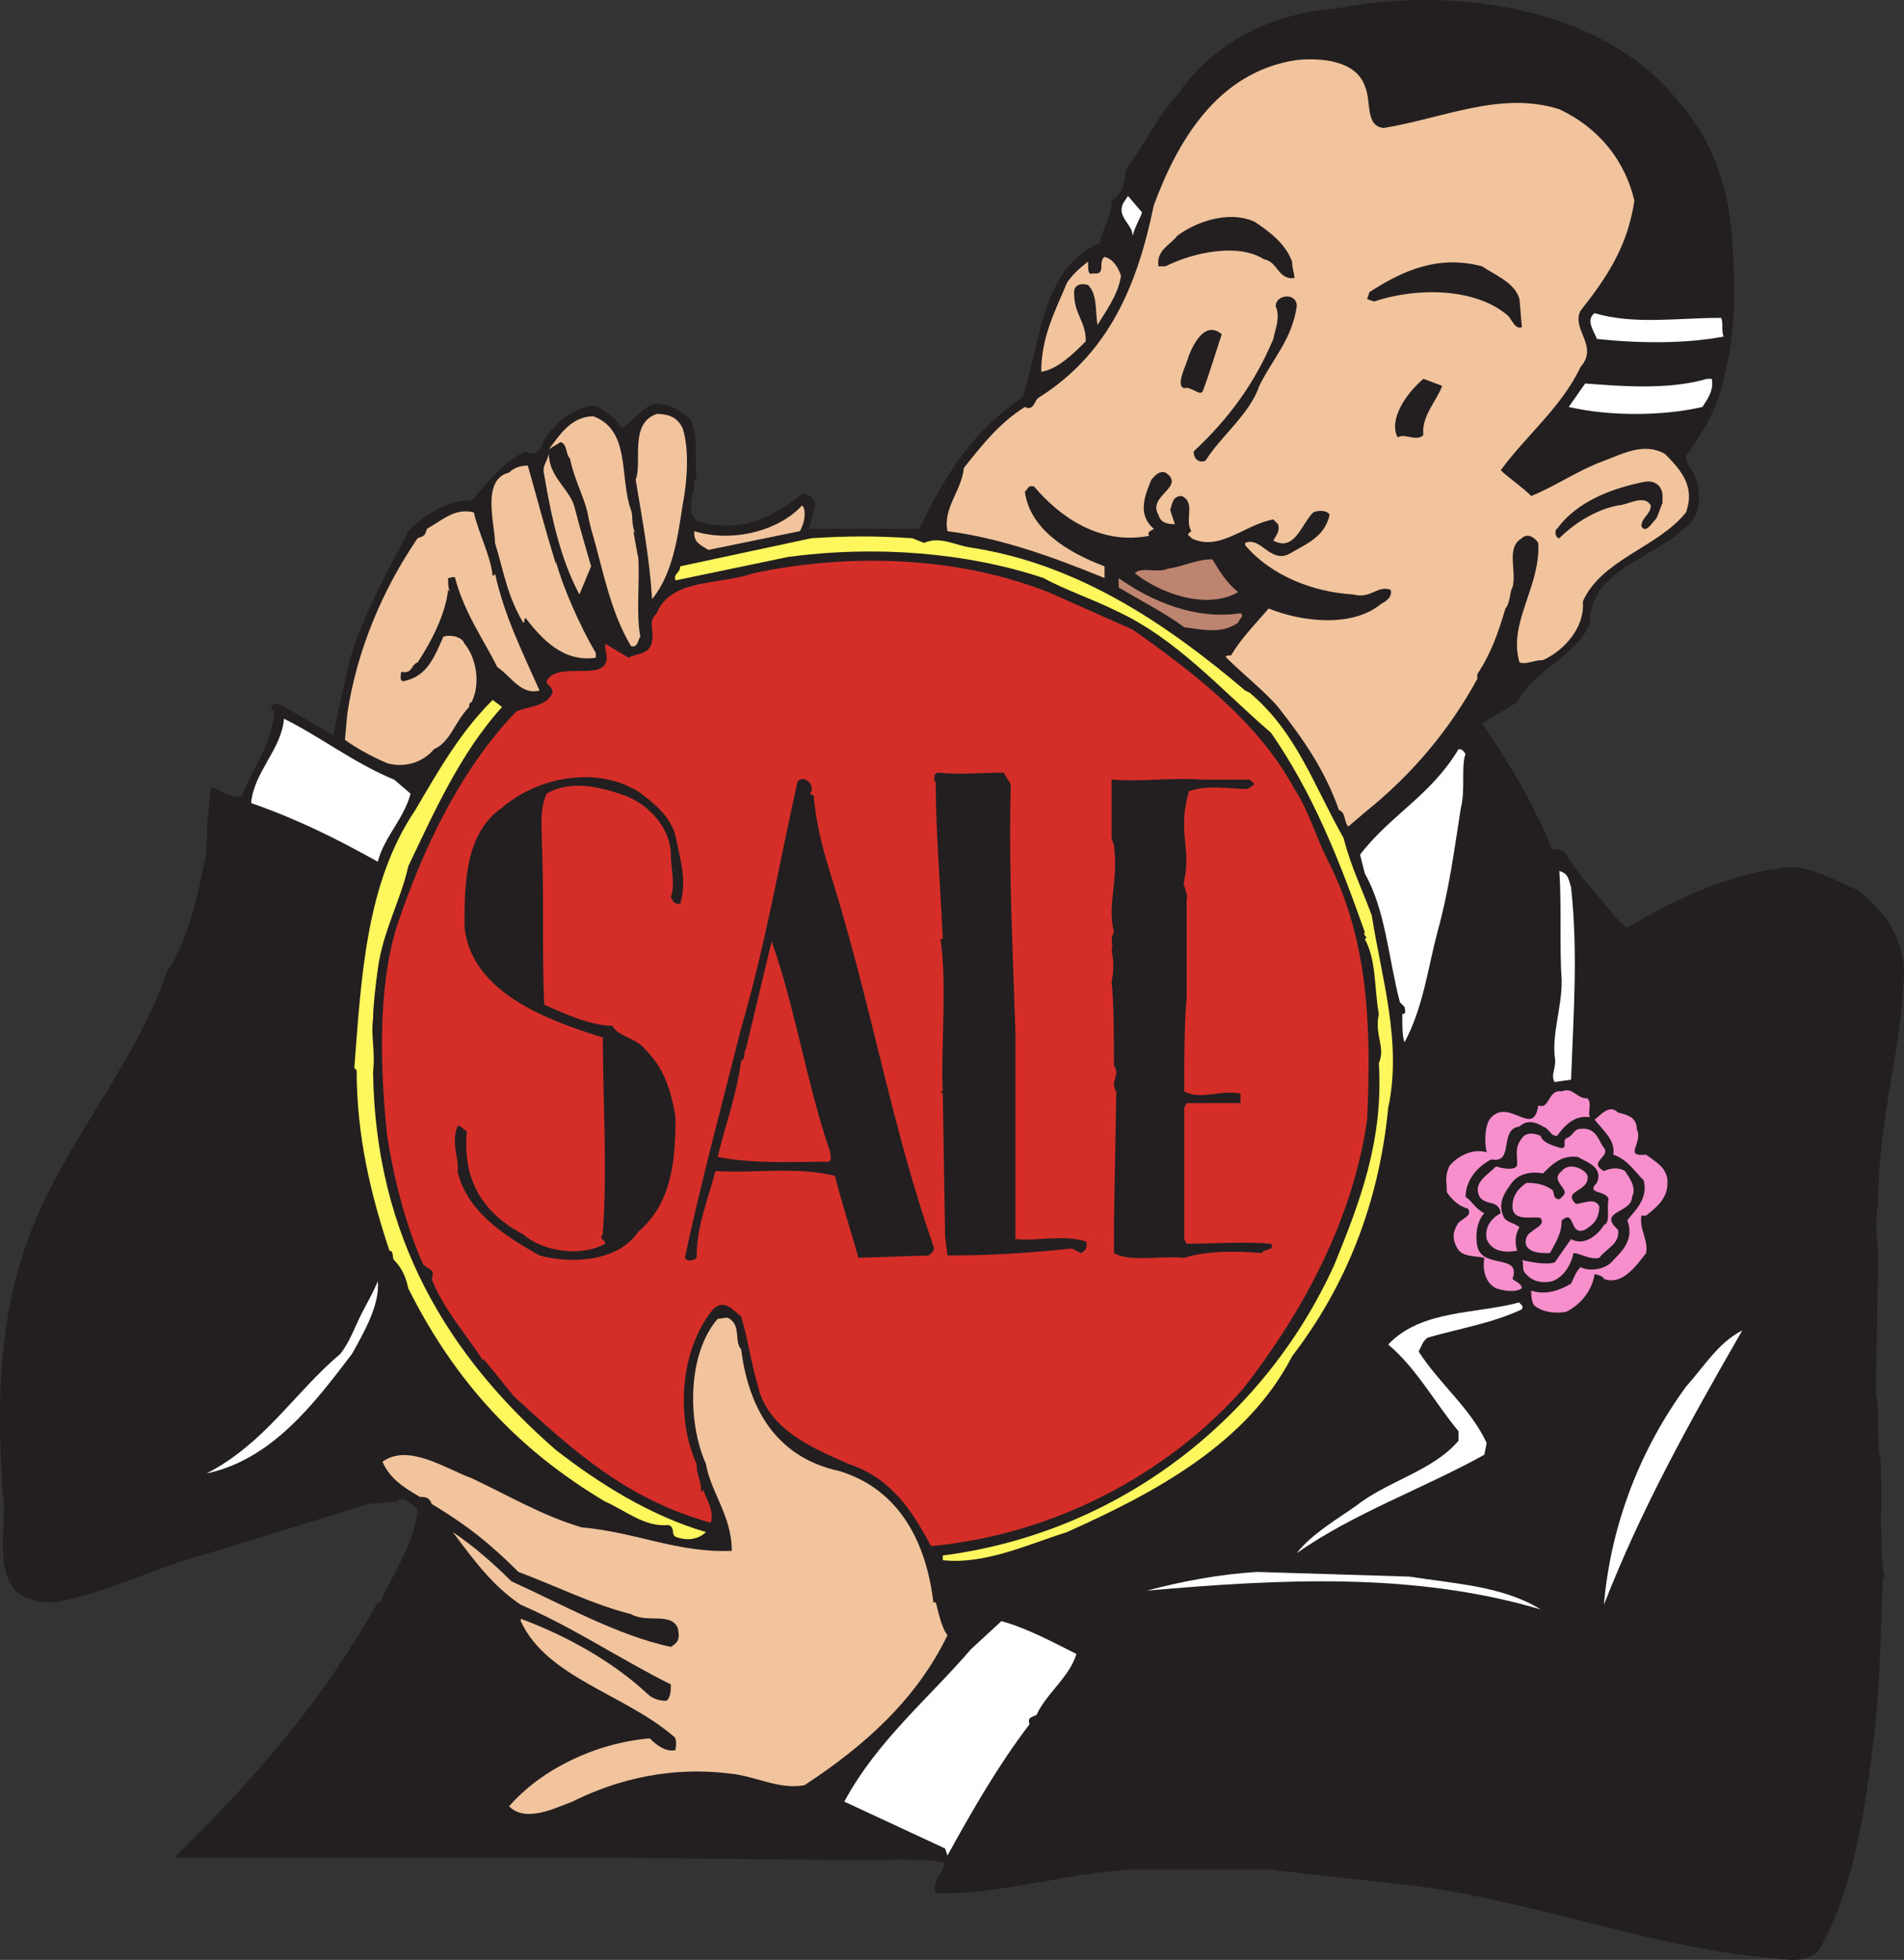 <svg xmlns="http://www.w3.org/2000/svg" width="609.098" height="627.097"><rect width="100%" height="100%" fill="#333333" stroke="none"/><path fill="#231f20" fill-rule="evenodd" d="M537.098 32.705c11.25 12.75 16.5 28.5 17.25 47.25.75 13.5.75 28.5-3 41.25-1.5 9-6.75 17.25-12 24.75 0 3 2.25 4.5 3 6.75 2.25 6.75 1.5 12.75-3.75 16.5-10.5 9.75-30 13.5-30 30-3 9.75-18.75 15.75-23.25 25.5l-11.25 6.75c8.25 12 16.5 25.5 22.5 40.5 1.5-.75 3.75 0 4.5 1.5 3.75 6 8.25 11.25 13.5 17.25 1.5 1.5 3 4.5 6 6 14.25-8.25 30.75-16.5 48-18.75 9-2.25 18 3.75 25.5 6.75 9 6.75 15 15.75 15 27-.75 24-8.25 46.5-8.25 72.75-.75 3.75-.75 11.25 0 16.5l-.75 45c1.5 6.75 0 15.75 1.5 21 .75 12-.75 30 1.5 38.25l-.75-.75c-.75 15.75-.75 34.5-3 52.5-3 24.75-6.75 48-17.25 66.75-3 3.75-8.25 3.75-12.75 3-40.5-3-76.5-18-116.25-23.25l-47.25-5.25h-43.5c-20.25.75-42.75 8.25-63 7.5-1.5-3 2.25-6.75 3-9.75-7.5-1.5-18.75-.75-26.25-.75l-73.5-.75H56.348v-.75c25.5-24.75 47.25-50.25 64.5-81h.75c4.5-9.75 11.25-19.5 12-30-2.25-1.5-4.5-4.5-6.75-2.25l-9 .75-51 15.75c-17.25 4.5-32.25 12.75-49.5 15.75-5.25 0-10.5-.75-13.5-5.25-5.25-7.5-1.5-21.75-3-30-2.25-35.25-.75-63.75 13.5-93.75 12-24.75 30-46.5 39-72.75 6.75-9.75 9.75-24 12.75-38.25-.75-1.5.75-4.5 0-7.5l1.5-13.5c3.75 1.5 6 3.75 9.75 3 3.75-9.75 9-15 10.5-27-.75-.75-1.5-.75-.75-2.25 1.5-.75 3.75.75 5.25 1.5l14.25 8.25c1.5-7.5 3.75-16.5 5.25-24 4.5-15 12-27.75 18.75-41.25 4.5-4.5 12.75-10.5 20.25-9.75 5.25-6 9.75-12 17.25-15.75 3.75 2.25 5.25-1.5 6-3.75 3-4.5 7.5-9 13.5-10.5 3.75-1.5 6.75 2.25 9 3.75l2.25 3c3.75-1.5 7.5-9 12.75-7.5 3.75 0 6.75 3 9 4.5 3 4.5 1.5 12.75 2.25 19.5h-.75c.75 3-3.75 10.5 1.5 13.5 13.5 3.75 24-1.5 33-9 2.25 0 5.25 2.25 3.75 5.25l-1.5 6h35.25c8.25-17.25 17.25-31.5 33-42 6-18 6-41.25 24.75-49.5.75-4.5 3.75-8.25 3.75-13.5 3-1.5 4.5-6 4.5-9.75 6-8.25 9.75-16.5 16.5-24 10.5-15.75 29.25-26.25 51-27.75 38.25-7.5 86.25 0 109.5 30"/><path fill="#f1c49e" fill-rule="evenodd" d="M436.598 27.455c2.25 5.25 0 12.75 6 13.5 18.75-3 37.5-12 56.25-6 12.75 6 21 16.5 24 29.25-2.25 15-9 24.75-17.25 35.25-3 6 6 11.25 0 18-6 12.75-17.25 21.75-25.5 33 2.25 2.25 6.75 5.25 9.75 8.25 7.5-3 15-8.25 23.25-11.25 6-2.25 12.75-6 19.5-2.25 5.25 5.25 9.75 10.5 6.75 18.75-9 11.25-27 15-33 28.5.75 8.25-6 15.75-12.75 18.75-3 0-5.25 1.5-7.5.75-3.75-12.75 6.75-24 6-38.25-1.5-2.25-3.75-3-5.25-1.5-5.25 3-1.5 10.5-3 15.75-.75.75-.75 5.25-2.25 6.75-2.25 7.5-4.5 14.25-9 21v1.5c-9 16.5-21 30.75-36 42.75l-5.25 4.5c-1.5-1.5-.75-4.5-3-5.25-4.5-12.75-11.25-22.5-19.5-33-4.5-5.25-11.25-10.5-16.5-15.75-.75-.75.75-.75 1.5-.75 3-5.25 7.5-9.75 12-15 11.25 4.5 27 6 36-1.5 1.5-.75 3.75-2.25 3-4.5-4.5-1.5-6 3-12 1.5-12.75-.75-26.25-6-34.5-15.75v-.75c5.25-2.25 8.25 7.5 15 3 5.25-3 10.5-5.25 12-12-.75-1.5-3.75-1.5-5.25-.75-3.75 3.75-6 12.75-12.75 9 .75-1.5 2.25-3 1.5-5.25l-1.5-1.5c-9 1.5-17.25 10.5-26.25 6 0-.75-2.25-.75 0-2.25-2.25-3.75 1.5-9-3-11.25-3 0-3 2.25-3.75 4.5l1.5 4.5c-1.5 0-4.5 0-5.25-3-3.75-6 9-9 2.25-13.5-2.25-.75-3.75 1.5-4.5 2.25-2.25 5.25-4.5 11.25.75 15.75-.75.75-2.25.75-1.5 2.25-15.75 3-28.5-6-36.75-15.75-2.25-.75-2.25 1.5-3 1.5 1.5 12 13.5 19.5 25.5 24v3.75c-16.5-6.75-33-12.75-50.25-15-1.5-7.5 4.5-12.75 5.25-20.25 6-7.5 11.25-14.25 19.5-19.5 3 1.5 3-2.25 4.5-3 22.5-14.25 31.5-36 36.75-61.5 7.5-20.25 20.25-42.75 45.75-46.5 7.5-.75 18.75 0 21.75 8.25"/><path fill="#fff" fill-rule="evenodd" d="M365.348 67.955c-.75 2.25-2.25 4.5-3 7.5 0-3.75-5.25-6-3-10.5l1.5-2.25 4.5 5.25"/><path fill="#231f20" fill-rule="evenodd" d="M413.348 83.705c0 2.25.75 3.75.75 5.25-5.25.75-5.25-5.25-9.75-6-8.25-5.25-22.5-2.25-31.5 2.25h-2.25c-.75-5.25 3.75-6.75 6-9.75 6-4.5 16.5-8.25 24.75-4.5 4.5 3 9.75 6.75 12 12.75"/><path fill="#f1c49e" fill-rule="evenodd" d="M358.598 88.205c-.75 6-5.25 12-7.5 15.75-.75-4.5 0-9.75-3-12.75-2.25-.75-4.5 0-4.5 2.25 0 7.5 3.75 9 3.75 15.75-3.75 3.75-9 9-14.25 9.75 0-11.25 4.5-19.5 8.25-28.5 1.5-2.25 3.75-4.5 6.75-6.75v1.5c0 .75 0 3 1.5 2.25 4.5.75 1.5-3.75 3.75-5.25 3 .75 4.5 3.75 5.25 6"/><path fill="#231f20" fill-rule="evenodd" d="m486.098 95.705.75 9c-2.25.75-3-2.25-4.5-3.75-10.5-9-29.25-9-42.75-4.5l-2.25-.75.75-2.25c10.5-6.75 21.75-12 36-8.25 4.5 3 10.5 5.25 12 10.5m-71.25 2.25c-1.5 10.5-7.5 16.5-12 25.5-3 9-12 15.75-17.25 24-2.25.75-3.75-.75-3.75-3 11.25-10.5 19.5-21.75 25.5-36 .75-3.75 2.25-6.75.75-10.5 0-3.75 6.75-4.5 6.75 0"/><path fill="#fff" fill-rule="evenodd" d="M550.598 101.705c.75 1.5 0 3.75.75 6-12 2.25-26.25 2.25-40.5.75-.75-2.25-3.75-6-.75-8.25 12.75 3.75 26.25 1.5 40.5 1.5"/><path fill="#231f20" fill-rule="evenodd" d="M390.848 106.955c-2.25 6.75-3.75 12-6 18-.75 2.25-3.75-1.5-6-.75-3-.75.75-7.5 1.5-10.5 1.5-3.75 5.25-11.25 10.5-6.75m70.5 16.5c-1.5 4.5-6.75 9.75-6 15.75-2.25 2.25-6-.75-8.25.75-3-6 3-14.25 8.25-18.75l6 2.25"/><path fill="#fff" fill-rule="evenodd" d="M547.598 121.205c.75 3.75-1.5 6.75-3 9-12.75 3-30 3-42.75 0l5.25-7.5c10.5.75 26.25 2.25 39-1.5h1.5"/><path fill="#f1c49e" fill-rule="evenodd" d="M218.348 136.955c2.25 6.75 1.5 17.25 0 24.75-1.5 9.75-3 21.75-9.75 30-.75-12.75-3-24.75-5.25-38.25 2.25-5.25-2.25-18 6.75-21 4.5 0 6.75 1.5 8.25 4.5m-16.5 26.25c.75 1.5 0 5.25 1.5 7.5l-.75-.75 1.5 8.25v-.75c.75 7.5-.75 18.75.75 26.25-.75.75-.75 3.75-3 3-6.75-11.25-9-24.75-12.75-37.5l-.75-3c-.75-6-4.5-12-6-19.5-1.5-1.5-.75-4.5-3-5.25l-3.75 2.25c3-3.75 6.75-10.5 14.25-10.5 12 4.5 8.25 19.5 12 30"/><path fill="#f1c49e" fill-rule="evenodd" d="M183.848 162.455c1.5 6 3.75 13.5 5.25 18.75l-3.75 9c-6-11.25-9-24.75-11.25-38.25-.75-3 .75-3.75 1.5-6.75 0 7.5 6.75 11.25 8.25 17.25m-15-13.5c3 10.5 5.25 19.5 9 31.5v-.75c2.25 8.25 7.5 20.25 12.75 29.25v1.5c-10.5 1.5-17.25-6-22.5-12.75-.75.75 0 1.5-.75 1.5-5.25-9-6-15.75-9-25.5 0-6-4.5-20.25 4.5-22.5 1.5-1.5 3.75-2.25 6-2.25"/><path fill="#231f20" fill-rule="evenodd" d="M531.848 158.705v2.25c-.75 1.5-1.5 4.5-2.25 5.25-1.5 1.5-3 4.5-4.5 2.25 0-3 3-3.75 3-6.75-2.25-3.75-7.5 0-10.5 0-7.5 1.5-14.25 6-18.75 10.5-1.5 0-1.5-3-.75-3 6-8.25 16.5-12.75 27.75-15 3.75-.75 6 1.5 6 4.5"/><path fill="#f1c49e" fill-rule="evenodd" d="m255.848 169.955-29.25 6c-2.25-1.5-4.5-2.25-4.5-5.25v-.75c12 3.75 27 0 34.5-8.25 1.5 1.5.75 6-.75 8.25m-104.25-6c1.5 6.75 5.25 13.5 6 20.25.75 0 .75-.75.75-.75 3 13.5 8.25 24 14.25 37.5-6 1.5-9-4.5-13.5-7.5-4.5-9-10.5-17.25-13.5-28.5 0-.75-1.5 0-2.25 0 0 1.5 0 3.75.75 4.5l-.75-.75c-.75 7.5-5.25 16.5-9.75 23.25-2.25.75-1.5 3.75-5.25 3 0 .75-.75 3 .75 3 7.5-1.5 9.75-7.5 12.75-14.25 2.25-.75 6 0 6.75 2.25 3.75 4.5 5.25 12.75 2.25 18.75-.75 0-.75.75-.75 1.5-4.5 4.5-6 11.25-11.25 13.5-3.75 4.5-9.75 6-15 4.5-5.25-2.25-10.5-5.25-13.5-7.5l.75-8.25c3-20.25 11.25-39.75 22.5-56.25 2.25-.75 2.25-.75 3-3 5.25-3 9-6.75 15-5.25"/><path fill="#fff75e" fill-rule="evenodd" d="M295.598 173.705c5.25-2.25 9.75.75 15 1.5 34.5 5.25 63 24.75 87.75 45.75l1.5.75c15 12.75 20.25 29.25 30 46.5 2.25 9 6 16.5 9 24.75 3 19.5 9.75 40.5 5.25 61.5-3 30.75-13.5 57-30.75 79.5-14.25 27.75-43.5 43.5-72 56.25-12 3.75-26.25 10.5-39.75 9v-1.5c57.75-7.5 103.5-45 125.25-93 8.25-20.25 15.75-39.75 14.25-64.5 2.25-5.25-1.5-9 0-15.75-1.5-8.25-.75-17.25-4.5-24 1.5-.75-.75-.75 0-2.25-8.25-23.25-16.5-44.25-30-63.75-15.75-13.5-30-30-49.5-39-7.5-3.75-16.5-6.75-23.25-10.5-24.75-8.25-54-10.5-81.75-6.75l-36 7.5c-.75-2.25 1.5-2.25 1.5-4.5l42-9c12-.75 20.25-.75 32.25 0l3.75 1.5"/><path fill="#bd846f" fill-rule="evenodd" d="M396.098 189.455c-10.5 6-25.5 0-33-6 1.5-2.25 7.5 0 10.5-1.5 5.25-.75 9-3 14.25-3 2.25 3.75 4.5 7.5 8.25 10.5"/><path fill="#d52e29" fill-rule="evenodd" d="M362.348 201.455c20.25 14.25 40.5 30 51.75 51 4.5 6.75 6.75 15 10.5 22.5 12.75 24.75 14.25 51.75 12.75 83.25-4.5 32.25-21 62.25-39.75 86.25-24 27-60 46.5-99.75 50.25-6-11.25-12.75-21.75-26.25-26.25-12-5.25-26.25-11.25-29.25-25.5-2.25-7.5-3-14.25-5.25-21.75-2.25-1.5-5.25-6-9-2.25-10.5 12.75-12 34.5-5.25 49.5 0 3.75 1.5 5.25 1.5 9l.75-.75c0 1.5 3.75 6.75 2.25 10.5-27-7.5-44.25-23.25-63-40.5l-9.75-12v.75c-5.25-8.25-12.75-16.5-16.5-26.25 1.5-3.75-2.25-3-3-5.25-5.25-12-9-26.25-11.25-40.5-2.25-21.75-3-47.25 3-66.75 8.25-24.75 20.25-50.25 38.25-69 3-1.5 9-1.5 11.25-5.25 1.5-2.25-1.5-3-1.5-4.5 3.75-7.5 22.5 2.25 18.75-10.5v-1.5l7.5 4.5c2.25-1.5 6.75-.75 7.5-5.25s-1.5-6 1.5-9c4.5-11.25 20.25-9 30.75-12.75 31.5-6.75 66-5.25 94.5 6l27 12"/><path fill="#bd846f" fill-rule="evenodd" d="M396.848 196.205c1.5.75-.75 2.25-.75 3-5.25 3.75-11.25 2.25-17.25 1.5-6-4.5-13.5-8.25-21-12.75v-3c10.5 7.5 24.75 13.5 39 11.25"/><path fill="#fff75e" fill-rule="evenodd" d="M160.598 226.205c-13.5 15-21.75 33.75-30 51-2.25 10.5-8.25 21-9.75 33-.75 5.25-1.5 12-1.5 15.75-.75 6 .75 9.75 0 17.25.75 52.5 24 90.75 58.5 120.75 13.5 10.5 30 21 48 26.25-2.25 2.25-6 3-9.75 1.5-1.5-.75 0-3-2.25-3.75-7.5.75-13.5-4.5-20.25-7.5-27.75-16.5-48-38.25-63-68.25-.75-3.75-2.25-6.75-4.5-9-.75-.75 0-3-1.5-3-6-18-10.5-36.75-10.5-57.75l-.75-.75c2.25-29.25 3.75-59.25 19.5-82.5 7.5-12.75 14.25-24.75 24.75-35.25l3 2.25"/><path fill="#fff" fill-rule="evenodd" d="m126.098 249.455 5.25 4.5c-2.25 8.25-8.25 13.5-10.5 21.75-13.5-7.5-25.5-13.5-40.5-18.75.75-9.75 9.75-17.25 10.5-27 12 6 22.5 14.25 35.25 19.5m342.75-8.25c-1.5 3.75 0 11.25-1.5 17.25-2.25 14.25-3.75 26.25-7.5 39.75-3 11.25-4.5 24-10.5 35.25-.75-1.5-.75-5.25-.75-9 1.5 0 .75-1.5.75-2.25l-1.5-1.5c-3.75-14.25-4.5-29.25-11.25-41.25l-1.5-6c9.75-12.75 22.5-18.75 31.5-33.75 1.5 0 1.5.75 2.25 1.5"/><path fill="#231f20" fill-rule="evenodd" d="M323.348 250.955c-.75 28.5.75 54 1.5 80.25v65.25c6.75.75 15-1.5 22.5.75.75 1.5 0 3-1.5 3.75l-3-1.5c-13.5 1.5-26.25 2.25-39.75 2.25l-.75-6-.75-45.75-.75-.75h.75c-.75-12 1.5-34.5-.75-48.75h.75c-.75-17.25-2.25-33.75-2.25-50.25-.75 0-.75-3 .75-3 6.75.75 14.25 0 21 0l2.25 3.75m-107.25 16.5c1.5 7.5 3.75 14.25 1.5 21.75-2.25 0-2.25-.75-3-2.25 1.5-3.75 0-9.75 0-13.5 0-8.25-6.75-15.75-14.25-18.75-8.25-3-18-5.25-25.5-.75-2.25 5.25-1.5 9.75-1.5 15.75.75 17.25 0 34.5.75 51.75 6.75 3 15 6.75 21.75 6.75 2.25 3.75 7.5 3.75 10.5 7.5 6 6 8.25 12.75 9.75 21.75 0 15-1.5 27.75-12 36.75-6 9-20.25 10.5-31.5 7.5-12-6.75-23.25-14.25-26.25-27v.75c.75-5.25-2.25-9 0-15 .75-.75 1.5.75 3 1.5-1.5 15.75 5.25 26.25 18 33 6 5.25 18 7.5 26.25 3 0-1.5-2.25-1.5-.75-3v-.75c1.5-20.25 0-42 0-62.25-19.5-6-42-15-44.25-35.25 0-13.5 0-30 12-38.25 11.25-9.75 30-13.5 43.5-5.25 5.25 3.75 10.5 8.25 12 14.25m183.75-18 1.5 1.5-2.25 1.5c-6 0-12.75-1.5-18.75.75-3.75 12.75.75 18-1.5 28.5-.75 1.5 1.5 4.5.75 6v31.5c-.75 9-.75 18.75-.75 30 5.25 3 12-.75 18 .75v3h-17.25l-.75 1.5v42l.75 1.5c8.25 0 18.75-.75 27 0 1.5 2.25-2.25 1.5-3 3-7.5-.75-18-.75-24.75 1.5-7.5-.75-17.25 1.5-22.5-1.5v-9l.75-42.75c-2.25-3 1.5-5.25-.75-8.25 0-8.25 0-19.5-.75-27 .75-3 .75-6.75 0-9.75.75-2.25-.75-3 .75-6-2.25-9 1.5-15.75 0-27.75l-.75-2.25v-18.75c9.75.75 19.5-.75 29.25 0h15m-140.25 3.75c-1.5 1.5 1.5.75.75 2.25 1.5 13.5 4.5 21 8.25 33.75 11.25 38.25 17.25 72.75 30 109.5.75 1.5-.75 2.25-1.5 3l-22.5.75c-2.25-8.25-5.25-17.25-7.5-26.25-12.75-3-25.5-.75-38.25-1.5-2.25 9-6 17.25-6 27.75-.75.75-3 1.5-3.75 0 5.25-24.75 12-49.5 18-73.5 7.5-25.5 12-51.75 18-78.75 1.5-2.25 5.25 0 4.5 3"/><path fill="#fff" fill-rule="evenodd" d="M502.598 283.955c2.25 21 .75 40.5 0 61.5l-5.25.75c-1.5-2.25.75-4.5 0-8.25-.75-7.5 2.25-15.75 2.25-24-.75-10.5 0-24-.75-35.25 3 .75 3 3 3.75 5.25"/><path fill="#d52e29" fill-rule="evenodd" d="M265.598 368.705c0 .75.75 3-.75 3-11.25 0-23.25.75-35.25-1.5 2.25-9.75 6-19.5 7.5-30.75 1.5-.75.75-3 1.5-3.75l8.25-34.5c7.5 21 11.25 45.75 18.75 67.5"/><path fill="#f78fcd" fill-rule="evenodd" d="M507.848 351.455c1.5 1.5 0 4.5.75 6-5.25-.75-8.25 3-10.5 6-2.25 0-2.25-2.25-4.5-3-2.25-1.5-5.25-2.25-7.5 0-6.75.75-1.5 12-9 10.5-4.5 2.25-8.25 6.75-8.25 12 2.25 1.5 3 3.75 6 5.25-2.25 2.25-3 6.75-2.25 10.5 1.5 7.5 14.25 2.25 11.25 10.5.75.75 3 1.5 3 3-2.25 1.5-6 .75-8.25 0-3-1.5-4.5-5.25-3.75-9.75-3-.75-7.5 0-9-3.75-1.5-3-.75-5.25.75-7.5 1.5-1.5 4.5-2.25 3-4.5-3-.75-5.25-3-6.75-5.25 0-3.75-.75-4.5.75-8.25 2.25-3 7.5-6 12-4.5-.75-3-.75-9 1.5-11.25 6-6 13.5 6.75 15-3.75 3.75 1.5 3-5.25 7.5-4.5 3.75-1.5 4.5 2.25 8.25 2.25m15.75 9.75c2.25 4.5-4.5 9 3 8.25 3 2.25 6 3.75 6.75 7.5.75 6-3 9-6.75 12h-1.5c-.75 4.5 2.25 7.5 1.5 12-3 3.75-7.5 10.5-13.5 8.25 0-.75-2.25-1.5-3-1.5-.75 5.25-4.5 9.75-9 12-3.75.75-8.25 0-10.5-2.25-.75-1.5-.75-3.75-.75-4.5 4.5 1.5 9 0 12.75-2.25.75-1.5 1.5-3.75 3-5.25 3 1.5 8.25.75 10.5-2.25 3-3 6.75-6.75 4.5-12.75 2.25-3 6.75-6.75 5.25-12.75-3-3-5.25-6.75-9.75-8.25.75-4.5-3-7.5-6-11.25 1.5-.75 4.5-5.25 7.5-2.25 3 .75 6 1.5 6 5.25"/><path fill="#f78fcd" fill-rule="evenodd" d="M513.098 367.205c2.25 3-5.25 4.5 0 7.5 1.5-.75 4.5-1.5 6.75 0 1.5 2.25 3.75 5.25 2.25 8.25 0 5.25-11.25 4.5-4.5 10.5.75 4.5-3.75 6-6 9-3 .75-6-1.5-8.25-1.5-.75 3.75-3 7.5-6.75 9-3.75.75-6.75 0-9-3-.75-1.5 0-3-.75-3.75 3.75.75 7.5 1.5 10.5.75l5.25-7.5c3.75 2.25 8.25-.75 10.5-4.5 2.25-.75.75-5.25 1.5-8.25-.75-3-7.5-1.5-3.75-5.25 2.25-5.25-3.75-6.75-6-8.25-5.25-.75-8.25 2.25-11.25 5.25-3.75-.75-8.25 0-10.5 3.75-2.25 3-3.75 6-2.25 9.75.75 2.25 3.75 2.25 5.25 3.75-1.5 2.25-1.5 5.25-.75 7.5-4.5.75-8.25 0-9.75-3.75-.75-3.75 1.5-6.75 4.5-8.25-.75-4.5-4.5-2.25-6.75-5.25-2.25-4.5 2.25-6.75 5.25-9.75 2.25.75 6.75 1.5 6.75-.75 0-3.75-.75-5.25 1.5-8.25 1.5-2.25 4.5-1.5 6-.75.75 2.25 3.75 3 6 3.75 3 .75.75-2.25 2.25-3 2.25-.75 2.25-3 4.5-3 5.25-.75 6 4.5 7.5 6"/><path fill="#f78fcd" fill-rule="evenodd" d="M507.848 376.205c.75 5.25-8.25 4.5-3.75 9 2.25 0 6-2.25 7.5.75 0 4.5-2.25 6-4.5 7.5-5.25 2.25-3-6.75-7.5-3 0 4.5-2.25 7.5-3.75 10.5-3 0-6 0-7.5-2.25-.75-1.5 0-3.75 1.5-4.5 1.5-1.5 4.5-2.25 3-4.5-2.25-.75-9 1.5-9-3.75 0-3.75 2.25-6 4.5-7.5 3.75 0 6 .75 8.25 2.25.75.75 0 3 2.25 3 .75-.75 2.25-1.5 1.5-3s-3.75-3.75-.75-6c2.25-3 7.5-.75 8.25 1.5"/><path fill="#fff" fill-rule="evenodd" d="M112.598 433.205c-12 15.75-25.5 33.75-46.5 38.25 18.75-9.75 27.75-25.5 42.75-38.25 3-3.75 4.5-8.25 6.75-12.75 1.5-3 3.75-6.75 5.25-10.5.75 7.5-4.5 16.5-8.25 23.25m374.25-14.25c-9.75 4.5-19.5 6-30 9-1.5.75-2.25 3-3 4.5 6.75 10.5 16.5 18 21.75 29.25l-.75 3.75c-18.75 10.5-42 18.75-60 31.5 4.5-6 13.5-11.25 18.75-15 10.5-8.25 24.75-11.25 33-21v-3c-7.5-9-13.5-20.25-22.5-27.75 10.5-11.25 28.5-9.75 42-13.5 0 .75 1.5.75.75 2.25"/><path fill="#f1c49e" fill-rule="evenodd" d="M237.098 431.705c2.25 18 10.5 34.5 31.5 39 19.5 6 27.75 23.25 30 42h.75c.75 2.25 1.5 7.5 3.75 10.5-9.75 20.25-26.25 35.25-45.75 48-8.25 1.5-15.75-3-24-3.75-18-2.25-35.25 1.5-50.25 9-6 2.25-15 6.75-20.25 1.5 10.5-12 27.75-20.25 45-21.75 2.25 2.25 5.25 4.5 8.25 3.75 0-.75.75-3.75-.75-4.5-15.75-13.5-40.5-18.75-48.75-36.75v-.75c14.25 5.25 29.25 13.5 40.5 24 1.5 1.5 3.75 2.25 6 2.25 1.5-.75 1.5-3.75 1.5-5.25-16.5-8.25-30.75-18-48-25.5-9-6-15-14.25-21.75-23.25 6.75 4.5 13.5 10.5 18.75 15.75 16.5 7.5 33.75 17.25 51 21 2.25-1.5 3-2.25 2.25-6-2.25-5.25-9.75-1.5-15-4.5-12-3-24-9-36-13.5-9-9-16.5-15-27.75-21.75-.75-2.25-2.25-2.25-3.75-2.25-5.25-3-9.75-6-12-11.25 8.25-6 20.25 2.25 28.5 5.25 11.25 5.25 22.5 12 35.25 15.75 17.25 1.5 30.75 8.25 48 7.5 0-11.25-6.75-18.75-8.25-27.75-6-13.5-6-35.25 3.75-46.5 1.5 0 3-.75 3.75 0 3.75 2.25 1.5 7.5 3.75 9.75"/><path fill="#fff" fill-rule="evenodd" d="M557.348 425.705c-17.25 30-32.25 57-44.25 87.75 2.25-26.25 12-50.25 26.25-69.75 6-6.75 10.5-14.25 18-18m-106.5 78.75c14.25 2.25 30 3 42 10.5-40.5-12-83.25-9.75-126-6 11.25-3 23.25-5.25 35.25-6l48.75 1.5m-106.5 24.75c-2.25 7.5-9.75 12.75-12.75 19.5-1.5.75-3 .75-2.25 3-9.75 12.75-18 27-26.25 42l-.75-2.25-32.25-15c10.5-19.5 27-33 40.5-48.75l9.75-9c8.25 2.25 16.5 6.75 24 10.5"/></svg>
